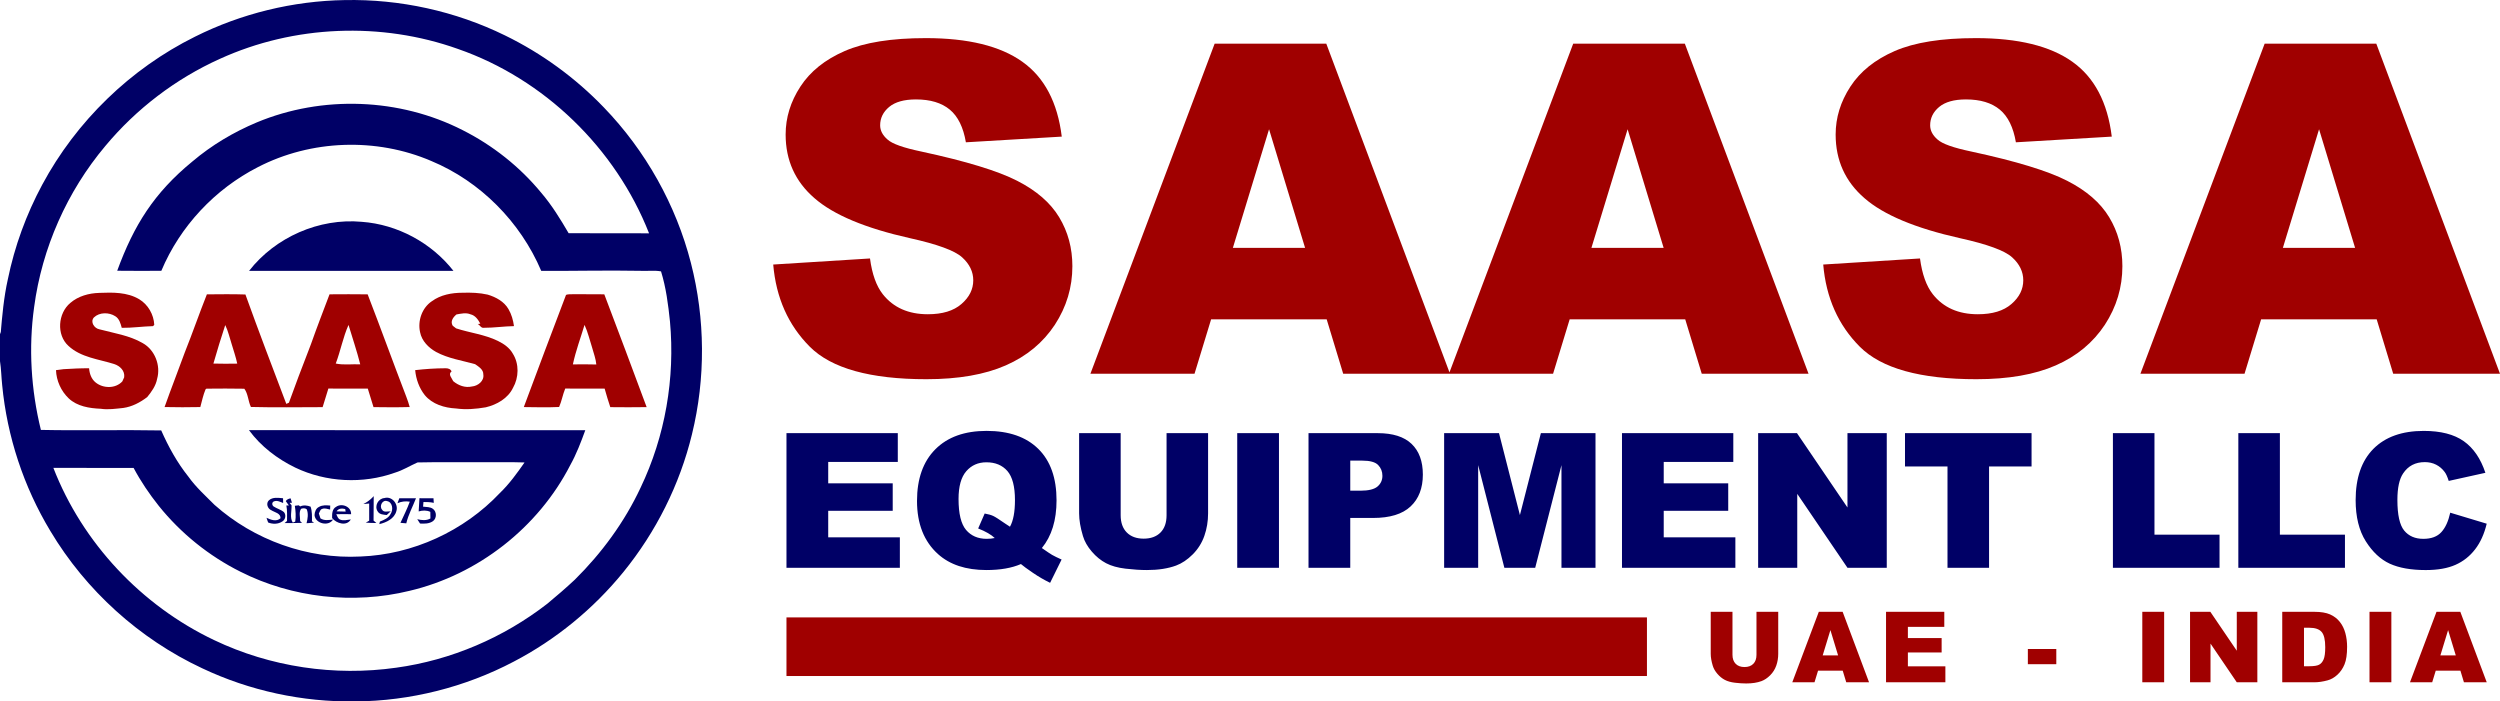 <?xml version="1.0" encoding="UTF-8"?>
<!DOCTYPE svg PUBLIC "-//W3C//DTD SVG 1.1//EN" "http://www.w3.org/Graphics/SVG/1.1/DTD/svg11.dtd">
<!-- Creator: CorelDRAW (Evaluation Version) -->
<svg xmlns="http://www.w3.org/2000/svg" xml:space="preserve" width="3.514in" height="0.986in" version="1.1" style="shape-rendering:geometricPrecision; text-rendering:geometricPrecision; image-rendering:optimizeQuality; fill-rule:evenodd; clip-rule:evenodd"
viewBox="0 0 2831.03 794.35"
 xmlns:xlink="http://www.w3.org/1999/xlink"
 xmlns:xodm="http://www.corel.com/coreldraw/odm/2003">
 <defs>
  <style type="text/css">
   <![CDATA[
    .fil2 {fill:#A00000}
    .fil0 {fill:#000066;fill-rule:nonzero}
    .fil1 {fill:#A00000;fill-rule:nonzero}
   ]]>
  </style>
 </defs>
 <g id="Layer_x0020_1">
  <g id="_2419978086064">
   <g>
    <path class="fil0" d="M220.79 41.55c52.49,-26.26 110.9,-40.49 169.58,-41.48 62.49,-1.23 125.26,12.49 181.42,39.99 41.73,20.33 79.81,48.09 111.98,81.55 47.29,48.97 81.72,110.29 98.65,176.23 16.24,63.26 16.75,130.52 1.17,193.97 -13.81,56.95 -40.74,110.61 -77.71,156.05 -34,41.73 -76.48,76.53 -124.21,101.41 -55.09,28.97 -117.14,44.54 -179.38,45.03 -59.65,0.8 -119.5,-12.02 -173.43,-37.6 -70.99,-33.23 -131.64,-88.1 -171.83,-155.4 -30.2,-50.09 -48.98,-107.01 -54.56,-165.24 -0.95,-9.02 -1.08,-18.12 -2.46,-27.09l0 -33.08 0.7 2.55c1.76,-20.88 3.62,-41.81 8.21,-62.31 7.65,-37.29 20.88,-73.45 38.91,-106.98 38.59,-71.86 99.87,-131.36 172.97,-167.6zm28.23 25.07l0 0c-49.97,22.53 -94.67,56.59 -129.75,98.7 -43.35,51.55 -71.69,115.55 -80.61,182.32 -6.47,46.32 -3.53,93.8 7.64,139.18 45.41,0.96 90.86,-0.27 136.27,0.6 8.18,18.51 18.05,36.43 30.71,52.27 8.46,11.92 19.42,21.72 29.67,32.03 44.75,39.87 105.32,61.59 165.25,58.48 59.31,-2.19 117.22,-28.82 157.91,-71.95 10.72,-10.31 19.41,-22.44 27.9,-34.57 -15.86,-0.57 -31.76,-0.12 -47.64,-0.25 -24.51,0.16 -49.07,-0.35 -73.57,0.24 -8.5,3.77 -16.48,8.83 -25.46,11.56 -36.45,13.06 -78.03,10.99 -112.96,-5.72 -20.37,-9.86 -39,-24.11 -52.46,-42.42 126.96,0.15 253.92,0 380.88,0.08 -4.89,13.48 -10.03,26.94 -17.01,39.51 -36.31,70.79 -104.62,124.14 -182.05,142.38 -63.74,15.57 -132.96,7.93 -191.54,-21.69 -35.67,-17.85 -67.4,-43.44 -92.39,-74.51 -10.72,-13.45 -20.41,-27.76 -28.49,-42.96 -30.29,-0.13 -60.6,0.08 -90.89,-0.1 32.98,85.01 99.87,156.04 182.14,195.09 63.66,30.4 136.36,41.16 206.16,31.21 62.1,-8.53 121.6,-34.04 171.08,-72.46 10.63,-8.77 21.06,-17.79 31.13,-27.2 30.47,-30.14 56.25,-65.24 74.44,-104.13 27.88,-58.23 39.24,-124.06 33.31,-188.29 -1.98,-19.09 -4.44,-38.34 -10.12,-56.71 -7.67,-1.41 -15.82,-0.19 -23.67,-0.63 -37.33,-0.72 -74.66,0.26 -111.99,0.06 -23.55,-55.39 -68.97,-101.38 -124.66,-124.51 -62.16,-26.65 -136.04,-24.05 -196.13,6.99 -48.66,24.81 -88.25,67.02 -109.41,117.43 -16.66,0.04 -33.32,0.18 -49.97,-0.06 18.86,-51.52 41.73,-88.16 85.11,-123.7 21.78,-18.48 46.64,-33.26 72.98,-44.3 74.11,-30.89 161.59,-27.71 233.13,8.8 34.06,17.2 64.66,41.4 88.92,70.86 12.02,14.04 21.74,29.89 31.04,45.8 30.35,0.27 60.72,0 91.09,0.14 -37.83,-96.28 -118.63,-174.8 -216.45,-208.79 -86.85,-30.95 -185.62,-27.03 -269.55,11.24z"/>
    <path class="fil0" d="M282.04 306.73c29.78,-38.16 79.35,-60 127.64,-55.55 40.36,2.94 78.87,23.7 103.81,55.54 -77.14,-0.03 -154.29,-0.09 -231.45,0.02z"/>
    <path class="fil0" d="M411.48 570.78c4.41,-2.24 8.44,-5.21 11.72,-8.95 -0.21,9.22 0.05,18.45 -0.18,27.68 1.05,0.9 2.12,1.82 3.18,2.73 -4.01,0.03 -8,-0.06 -11.99,-0.42 1.27,-0.75 2.57,-1.5 3.86,-2.22 -0.08,-6.47 0.01,-12.94 0,-19.4 -2.21,0.17 -4.4,0.36 -6.59,0.57z"/>
    <path class="fil0" d="M304.54 566.52c4.37,-3.87 10.69,-2.76 16,-2.31 0.03,1.79 0.06,3.57 0.1,5.38 -3.24,-1.23 -6.74,-3.23 -10.27,-1.88 -2.66,0.98 -2.61,4.23 -0.54,5.79 3.72,2.51 8.33,3.51 11.77,6.49 2.67,3.27 1.62,8.63 -2.09,10.63 -4.67,3.08 -10.78,3.08 -15.85,1.05 -0.76,-1.73 -1.26,-3.57 -1.85,-5.34 4.82,2.3 11.18,4.74 15.79,0.6 0.36,-5.84 -6.56,-6.66 -10.34,-9.14 -4.32,-1.73 -6.36,-7.88 -2.73,-11.26z"/>
    <path class="fil0" d="M323.62 567.48c1.19,-2 3.3,-2.73 5.44,-3.17 0.37,1.25 1.14,3.74 1.53,4.99l-2.7 0.16c0.75,0.88 1.48,1.77 2.24,2.67 0.39,6.41 -2.28,14.04 1.41,19.65 0.69,-0.27 2.09,-0.82 2.77,-1.1 0.96,-5.94 0.47,-12.02 -0.45,-17.94 1.11,-0.13 3.35,-0.39 4.46,-0.52 0.41,0.31 1.19,0.93 1.58,1.25 3.9,-1.76 7.94,-1.19 11.83,0.27 1.82,5.36 1.58,11.03 1.53,16.61 0.6,0.38 1.77,1.14 2.36,1.52 -2.82,0.23 -5.66,0.45 -8.48,0.65 1.29,-5.1 2.25,-10.72 0.23,-15.76 -1.83,-1.53 -4.33,-1.38 -6.44,-0.57 -2.76,4.07 -0.95,9.37 -1.04,13.96 0.54,0.48 1.64,1.47 2.18,1.95 -6.61,0.11 -13.21,0.33 -19.81,0.21 0.69,-0.59 2.09,-1.76 2.78,-2.34 0,-5.87 0.36,-11.78 -0.75,-17.56l2.81 -0.04c-1.14,-1.64 -2.3,-3.27 -3.45,-4.88z"/>
    <path class="fil0" d="M427.57 578.95c-3.78,-6 0.69,-14.44 7.72,-14.95 8.46,-2.54 16.08,6.72 13.57,14.72 -2.3,8.74 -11.27,12.89 -19.33,14.82 0.18,-0.72 0.51,-2.18 0.68,-2.9 4.71,-1.89 9.89,-4.02 12.25,-8.9 3.02,-4.62 2.1,-13.09 -4.1,-14.29 -5.31,-1.83 -9.07,5.74 -5.79,9.59 1.98,3.66 6.68,1.83 9.86,1.98 -1.13,1.05 -3.38,3.15 -4.5,4.2 -3.74,-0.41 -8.29,-0.53 -10.34,-4.28z"/>
    <path class="fil0" d="M452.18 564.27c6.29,-0.03 12.58,-0.1 18.88,0 -3.65,9.46 -8.67,18.43 -10.97,28.36 -2.22,-0.19 -4.41,-0.39 -6.62,-0.57 3.66,-7.93 7.58,-15.75 10.6,-23.96 -4.76,-0.74 -9.58,-0.31 -13.98,1.77 0.53,-1.4 1.56,-4.21 2.09,-5.6z"/>
    <path class="fil0" d="M474.99 564.19c5.3,0.05 10.6,0.08 15.9,0.08 0.1,1.71 0.21,3.44 0.33,5.16 -3.84,-0.86 -7.77,-1.03 -11.68,-0.96 -0.16,1.74 -0.31,3.5 -0.45,5.27 3.75,0.49 8,0.1 11.2,2.52 4.37,3.23 4.41,10.63 0.03,13.87 -4.25,3.02 -9.67,2.99 -14.65,2.72 -1.05,-1.65 -2.1,-3.27 -3.15,-4.89 4.97,1.17 10.25,1.79 14.89,-0.84 0.04,-2.51 0.02,-5.01 -0.1,-7.49 -4.22,-1.98 -8.81,-1.79 -13.2,-0.49 0.23,-4.99 0.51,-9.97 0.89,-14.94z"/>
    <path class="fil0" d="M361.32 573.98c3.84,-2.24 8.38,-1.83 12.63,-1.48 -0.03,1.13 -0.08,3.39 -0.1,4.52 -2.97,-0.55 -6.1,-1.99 -9.08,-0.7 -2.33,0.63 -2.6,3.41 -3.69,5.19 0.62,1.81 1.21,3.66 1.81,5.49 4.31,2.88 9.46,1.85 14.28,1.34 -5.13,8.27 -20.16,4.58 -20.99,-5.01 0.15,-3.63 1.58,-7.76 5.15,-9.34z"/>
    <path class="fil0" d="M380.73 573.85c6.49,-4.47 17.25,-0.03 16.86,8.44 -5.6,-0.09 -11.21,-0.24 -16.8,0.03 1.14,2.19 1.85,5.07 4.43,6.07 3.84,1.66 8.09,0.15 12.07,-0.14 -4.8,8.03 -16.21,4.56 -21.19,-1.55 -0.12,-4.61 -0.08,-10.4 4.64,-12.85zm0.43 5.19l0 0c3.39,0.15 6.8,0.22 10.21,0.28 -0.1,-0.72 -0.31,-2.16 -0.42,-2.88 -3.68,-0.93 -7.52,-0.86 -9.79,2.6z"/>
   </g>
   <g>
    <path class="fil1" d="M112.32 331.66c15.31,-0.62 31.75,-0.93 45.36,7.21 10.01,6.05 16.45,17.29 17.01,28.95 -0.35,0.37 -1.05,1.11 -1.41,1.49 -11.81,0.29 -23.55,2.06 -35.4,1.92 -1.34,-4.88 -2.72,-10.29 -7.34,-13.15 -7.15,-4.61 -17.91,-4.65 -24.19,1.4 -4.51,5.07 0.48,12.46 6.3,13.44 16.53,4.41 34.02,6.92 49.01,15.65 13.75,7.66 20.52,25.3 16.3,40.31 -1.44,7.95 -6.26,14.64 -11.26,20.78 -7.96,6.06 -17.13,10.93 -27.16,12.31 -8.48,0.87 -17,2.19 -25.52,0.91 -12.73,-0.54 -26.59,-2.7 -36.22,-11.77 -8.65,-8.24 -13.96,-20.01 -14.38,-31.96 2.88,-0.3 5.75,-0.66 8.6,-1.11 9.62,-0.57 19.24,-1.08 28.88,-1.02 0.43,5.97 2.54,12.19 7.37,16.06 8.54,6.95 22.56,7.19 30.28,-1.2 0.64,-1.56 1.34,-3.11 2.07,-4.62 1.04,-7.4 -4.83,-12.93 -11.32,-15.03 -17.65,-5.58 -37.59,-7.4 -51.77,-20.53 -13.88,-12.58 -11.92,-37.05 2.15,-48.7 8.96,-7.72 20.99,-11.02 32.63,-11.33z"/>
    <path class="fil1" d="M488.93 341.19c10.01,-7.4 22.73,-9.68 34.93,-9.69 9.5,-0.29 19.06,0 28.37,2.12 9.26,2.78 18.57,7.74 23.55,16.38 3.48,5.88 5.32,12.58 6.26,19.3 -11.42,0.19 -22.74,1.93 -34.17,1.89 -3.18,0.53 -4.37,-3.11 -6.86,-4.28 0.72,-0.09 2.18,-0.27 2.91,-0.36 -2.46,-4.6 -5.7,-9.37 -11.09,-10.61 -5.16,-2.18 -10.66,-0.75 -15.91,0.14 -3.81,3.15 -7.23,7.82 -4.26,12.77 1.27,0.99 2.57,1.99 3.84,3 15.64,5.07 32.38,6.9 47.3,14.2 6.76,3.29 13.28,7.8 16.99,14.53 7.23,11.48 6.82,26.94 0.16,38.59 -5.75,11.99 -18.33,19.11 -30.85,22.07 -11.11,1.91 -22.46,2.87 -33.67,1.32 -13,-0.66 -26.8,-4.74 -35.38,-15.1 -6.38,-8.05 -9.97,-18.12 -10.9,-28.31 11.41,-1.32 22.88,-2.09 34.37,-2.12 2.73,-0.09 5.85,0.77 6.82,3.63 -4.34,3.12 0.39,7.46 1.89,10.99 5.85,4.88 13.54,7.79 21.18,6.01 6.71,-0.57 14.11,-6.22 12.91,-13.6 0.18,-5.69 -5.29,-8.81 -9.32,-11.68 -14.8,-4.16 -30.38,-6.39 -44.09,-13.78 -8.57,-4.76 -16.3,-12.49 -18.21,-22.42 -2.87,-12.88 2.15,-27.49 13.21,-34.98z"/>
    <path class="fil1" d="M234.3 333.32c14.54,-0.08 29.09,-0.36 43.62,0.16 14.93,41.47 30.66,82.66 46.29,123.88 0.75,-0.34 2.22,-1.01 2.97,-1.34 7.06,-19.81 14.64,-39.46 22.2,-59.08 1.02,-2.49 2.01,-5.01 2.88,-7.56 6.62,-18.83 13.88,-37.42 20.91,-56.1 14.38,-0.12 28.78,-0.15 43.16,0.03 14.89,38.5 28.9,77.33 43.73,115.87 1.52,3.84 2.75,7.78 3.9,11.75 -13.66,0.41 -27.34,0.29 -41,0.09 -2.19,-6.99 -4.26,-14.02 -6.47,-21 -14.87,0.01 -29.77,0.1 -44.64,-0.02 -2.09,7.04 -4.34,14.03 -6.5,21.05 -27.06,0.06 -54.16,0.49 -81.21,-0.2 -3.2,-6.56 -3.11,-14.8 -7.45,-20.66 -14.31,-0.3 -28.64,-0.19 -42.94,-0.06l-0.98 0.76c-2.69,6.43 -4.13,13.35 -5.93,20.07 -13.49,0.24 -26.99,0.35 -40.47,-0.02 7.31,-20.77 15.46,-41.25 22.94,-61.98 8.69,-21.75 16.32,-43.9 24.98,-65.67zm20.76 34.81l0 0c-4.8,14.41 -9.16,28.98 -13.39,43.57 8.99,0.24 18,0.24 26.99,0.06 -1.59,-7.57 -4.2,-14.85 -6.36,-22.26 -2.36,-7.15 -3.87,-14.59 -7.23,-21.38zm125.16 43.55l0 0c9.11,1.93 18.49,0.45 27.72,0.9 -3.77,-15.07 -8.84,-29.77 -13.27,-44.64 -6.27,14.05 -8.99,29.38 -14.46,43.74z"/>
    <path class="fil1" d="M640.97 333.93c2.3,-0.93 4.88,-0.62 7.31,-0.75 12.01,0.06 24.02,-0.06 36.03,0.1 16.18,42.51 32.12,85.09 47.96,127.74 -13.74,0.2 -27.45,0.21 -41.17,0.03 -2.32,-6.94 -4.44,-13.93 -6.39,-20.97 -14.89,-0.06 -29.77,0.06 -44.64,-0.09 -2.81,6.78 -3.98,14.16 -6.92,20.88 -13.31,0.63 -26.66,0.25 -39.99,0.1 15.81,-42.4 31.7,-84.78 47.82,-127.05zm20.97 33.95l0 0c-4.47,14.89 -10,29.54 -13.21,44.76 8.84,-0.09 17.7,-0.19 26.55,0.1 -0.6,-6.45 -2.94,-12.53 -4.64,-18.73 -2.85,-8.72 -4.85,-17.77 -8.71,-26.13z"/>
   </g>
   <path class="fil1" d="M875.58 299.55l109.62 -6.87c2.35,17.75 7.22,31.32 14.53,40.54 11.92,15.05 28.89,22.62 50.98,22.62 16.44,0 29.15,-3.83 38.02,-11.57 8.96,-7.74 13.4,-16.7 13.4,-26.88 0,-9.66 -4.17,-18.36 -12.61,-26.01 -8.44,-7.66 -28.1,-14.79 -58.99,-21.66 -50.63,-11.31 -86.66,-26.45 -108.23,-45.33 -21.75,-18.79 -32.63,-42.8 -32.63,-72.04 0,-19.14 5.57,-37.24 16.7,-54.29 11.14,-17.14 27.84,-30.54 50.2,-40.28 22.36,-9.75 52.98,-14.62 91.88,-14.62 47.76,0 84.13,8.87 109.19,26.71 25.06,17.75 39.93,46.02 44.72,84.83l-108.58 6.44c-2.87,-16.97 -8.96,-29.32 -18.18,-36.98 -9.31,-7.74 -22.1,-11.57 -38.37,-11.57 -13.4,0 -23.58,2.87 -30.36,8.52 -6.79,5.66 -10.18,12.62 -10.18,20.79 0,5.92 2.78,11.22 8.26,16.01 5.31,4.96 18.18,9.48 38.54,13.74 50.46,10.87 86.57,21.92 108.32,33.06 21.84,11.13 37.76,24.88 47.68,41.41 9.92,16.44 14.88,34.89 14.88,55.33 0,23.92 -6.61,46.02 -19.83,66.29 -13.31,20.19 -31.76,35.58 -55.59,46.02 -23.75,10.44 -53.68,15.66 -89.87,15.66 -63.51,0 -107.54,-12.27 -131.98,-36.72 -24.45,-24.45 -38.28,-55.51 -41.5,-93.18zm626.76 62.03l-130.85 0 -18.79 61.6 -117.89 0 140.68 -373.76 126.41 0 140.07 373.76 -120.93 0 -18.7 -61.6zm-24.45 -80.91l-40.8 -134.33 -40.98 134.33 81.78 0zm430.48 80.91l-130.85 0 -18.79 61.6 -117.89 0 140.68 -373.76 126.41 0 140.07 373.76 -120.93 0 -18.7 -61.6zm-24.45 -80.91l-40.8 -134.33 -40.98 134.33 81.78 0zm180.7 18.88l109.62 -6.87c2.35,17.75 7.22,31.32 14.53,40.54 11.92,15.05 28.89,22.62 50.98,22.62 16.44,0 29.15,-3.83 38.02,-11.57 8.96,-7.74 13.4,-16.7 13.4,-26.88 0,-9.66 -4.17,-18.36 -12.61,-26.01 -8.44,-7.66 -28.1,-14.79 -58.99,-21.66 -50.63,-11.31 -86.66,-26.45 -108.23,-45.33 -21.75,-18.79 -32.63,-42.8 -32.63,-72.04 0,-19.14 5.57,-37.24 16.7,-54.29 11.14,-17.14 27.84,-30.54 50.2,-40.28 22.36,-9.75 52.98,-14.62 91.88,-14.62 47.76,0 84.13,8.87 109.19,26.71 25.06,17.75 39.93,46.02 44.72,84.83l-108.58 6.44c-2.87,-16.97 -8.96,-29.32 -18.18,-36.98 -9.31,-7.74 -22.1,-11.57 -38.37,-11.57 -13.4,0 -23.58,2.87 -30.36,8.52 -6.79,5.66 -10.18,12.62 -10.18,20.79 0,5.92 2.78,11.22 8.26,16.01 5.31,4.96 18.18,9.48 38.54,13.74 50.46,10.87 86.57,21.92 108.32,33.06 21.84,11.13 37.76,24.88 47.68,41.41 9.92,16.44 14.88,34.89 14.88,55.33 0,23.92 -6.61,46.02 -19.83,66.29 -13.31,20.19 -31.76,35.58 -55.59,46.02 -23.75,10.44 -53.68,15.66 -89.87,15.66 -63.51,0 -107.54,-12.27 -131.98,-36.72 -24.45,-24.45 -38.28,-55.51 -41.5,-93.18zm626.76 62.03l-130.85 0 -18.79 61.6 -117.89 0 140.68 -373.76 126.41 0 140.07 373.76 -120.93 0 -18.7 -61.6zm-24.45 -80.91l-40.8 -134.33 -40.98 134.33 81.78 0z"/>
   <path class="fil0" d="M890.61 490.5l126.06 0 0 32.58 -78.79 0 0 24.28 73.04 0 0 31.09 -73.04 0 0 30.02 81.13 0 0 34.5 -128.4 0 0 -152.46zm289.2 130.1c5.86,4.08 9.69,6.67 11.5,7.7 2.66,1.53 6.32,3.3 10.86,5.32l-13.02 26.37c-6.56,-3.19 -13.09,-6.95 -19.52,-11.36 -6.46,-4.4 -10.97,-7.7 -13.52,-9.9 -10.4,4.51 -23.42,6.78 -39.11,6.78 -23.17,0 -41.45,-6.04 -54.83,-18.1 -15.83,-14.27 -23.74,-34.32 -23.74,-60.15 0,-25.09 6.92,-44.58 20.76,-58.49 13.84,-13.88 33.15,-20.83 57.99,-20.83 25.3,0 44.82,6.78 58.59,20.37 13.77,13.56 20.66,33 20.66,58.27 0,22.5 -5.54,40.49 -16.61,54.02zm-36.09 -24.17c3.76,-6.71 5.64,-16.75 5.64,-30.13 0,-15.37 -2.87,-26.34 -8.59,-32.93 -5.75,-6.57 -13.63,-9.87 -23.71,-9.87 -9.41,0 -17,3.37 -22.82,10.08 -5.85,6.71 -8.77,17.21 -8.77,31.48 0,16.64 2.84,28.32 8.52,35.03 5.71,6.71 13.52,10.08 23.42,10.08 3.2,0 6.21,-0.32 9.05,-0.92 -3.97,-3.83 -10.22,-7.42 -18.77,-10.82l7.38 -16.93c4.19,0.75 7.45,1.7 9.76,2.8 2.34,1.1 6.89,4.01 13.67,8.73 1.6,1.1 3.34,2.24 5.22,3.41zm177.27 -105.93l47.06 0 0 90.82c0,8.98 -1.42,17.5 -4.22,25.48 -2.8,8.02 -7.21,15.01 -13.2,21.01 -6,6 -12.28,10.18 -18.84,12.63 -9.16,3.37 -20.16,5.08 -32.97,5.08 -7.42,0 -15.51,-0.53 -24.27,-1.56 -8.77,-1.03 -16.11,-3.09 -22,-6.17 -5.89,-3.09 -11.29,-7.45 -16.15,-13.13 -4.9,-5.68 -8.23,-11.53 -10.04,-17.57 -2.91,-9.69 -4.36,-18.28 -4.36,-25.76l0 -90.82 47.06 0 0 92.98c0,8.3 2.31,14.8 6.89,19.45 4.61,4.68 11,7.03 19.16,7.03 8.06,0 14.41,-2.31 19.02,-6.92 4.58,-4.58 6.89,-11.11 6.89,-19.55l0 -92.98zm80.06 0l47.27 0 0 152.46 -47.27 0 0 -152.46zm80.74 0l78.36 0c17.07,0 29.85,4.04 38.36,12.17 8.48,8.13 12.74,19.7 12.74,34.71 0,15.4 -4.65,27.47 -13.91,36.13 -9.26,8.7 -23.42,13.02 -42.45,13.02l-25.84 0 0 56.43 -47.27 0 0 -152.46zm47.27 65.16l11.6 0c9.16,0 15.58,-1.6 19.27,-4.75 3.69,-3.16 5.53,-7.21 5.53,-12.14 0,-4.79 -1.6,-8.84 -4.82,-12.17 -3.2,-3.34 -9.23,-5 -18.1,-5l-13.48 0 0 34.07zm106.29 -65.16l62.14 0 23.67 92.77 23.74 -92.77 61.86 0 0 152.46 -38.54 0 0 -116.23 -29.74 116.23 -34.92 0 -29.67 -116.23 0 116.23 -38.54 0 0 -152.46zm201.4 0l126.06 0 0 32.58 -78.79 0 0 24.28 73.04 0 0 31.09 -73.04 0 0 30.02 81.13 0 0 34.5 -128.4 0 0 -152.46zm154.2 0l43.97 0 57.17 84.18 0 -84.18 44.5 0 0 152.46 -44.5 0 -56.86 -83.72 0 83.72 -44.29 0 0 -152.46zm166.3 0l143.31 0 0 37.69 -48.13 0 0 114.77 -47.06 0 0 -114.77 -48.13 0 0 -37.69zm235.43 0l47.06 0 0 114.99 73.68 0 0 37.48 -120.74 0 0 -152.46zm142.03 0l47.06 0 0 114.99 73.68 0 0 37.48 -120.74 0 0 -152.46zm239.95 90.07l41.31 12.46c-2.77,11.57 -7.13,21.26 -13.13,29 -5.96,7.77 -13.35,13.63 -22.22,17.57 -8.84,3.94 -20.09,5.93 -33.75,5.93 -16.61,0 -30.13,-2.41 -40.67,-7.21 -10.5,-4.83 -19.55,-13.31 -27.19,-25.41 -7.63,-12.1 -11.46,-27.65 -11.46,-46.53 0,-25.2 6.71,-44.57 20.12,-58.13 13.45,-13.52 32.44,-20.3 57,-20.3 19.2,0 34.32,3.87 45.32,11.64 10.97,7.77 19.16,19.7 24.49,35.81l-41.52 9.19c-1.46,-4.61 -2.98,-7.99 -4.58,-10.11 -2.66,-3.59 -5.89,-6.35 -9.69,-8.27 -3.83,-1.95 -8.09,-2.91 -12.81,-2.91 -10.72,0 -18.91,4.29 -24.59,12.85 -4.29,6.35 -6.46,16.36 -6.46,29.95 0,16.89 2.56,28.43 7.7,34.71 5.14,6.24 12.35,9.37 21.65,9.37 9.01,0 15.83,-2.52 20.44,-7.6 4.61,-5.04 7.95,-12.38 10.04,-22z"/>
   <path class="fil1" d="M1989.06 692.83l24.63 0 0 47.53c0,4.7 -0.74,9.16 -2.21,13.33 -1.47,4.2 -3.77,7.86 -6.91,11 -3.14,3.14 -6.43,5.33 -9.86,6.61 -4.79,1.77 -10.55,2.66 -17.26,2.66 -3.88,0 -8.12,-0.28 -12.7,-0.82 -4.59,-0.54 -8.43,-1.62 -11.51,-3.23 -3.09,-1.62 -5.91,-3.9 -8.45,-6.87 -2.56,-2.97 -4.31,-6.04 -5.25,-9.19 -1.53,-5.07 -2.29,-9.56 -2.29,-13.48l0 -47.53 24.63 0 0 48.66c0,4.34 1.21,7.74 3.6,10.18 2.41,2.45 5.76,3.68 10.03,3.68 4.22,0 7.54,-1.21 9.95,-3.62 2.4,-2.4 3.6,-5.81 3.6,-10.23l0 -48.66zm97.65 66.64l-27.93 0 -4.01 13.15 -25.16 0 30.03 -79.79 26.99 0 29.9 79.79 -25.82 0 -3.99 -13.15zm-5.22 -17.27l-8.71 -28.68 -8.75 28.68 17.46 0zm54.28 -49.37l65.97 0 0 17.05 -41.23 0 0 12.7 38.22 0 0 16.27 -38.22 0 0 15.71 42.46 0 0 18.05 -67.2 0 0 -79.79zm160.6 42.12l32.21 0 0 17.16 -32.21 0 0 -17.16zm129.6 -42.12l24.74 0 0 79.79 -24.74 0 0 -79.79zm54.06 0l23.01 0 29.92 44.05 0 -44.05 23.29 0 0 79.79 -23.29 0 -29.75 -43.81 0 43.81 -23.18 0 0 -79.79zm104.41 0l36.65 0c7.21,0 13.06,0.99 17.5,2.93 4.44,1.97 8.12,4.78 11.03,8.43 2.9,3.68 5,7.93 6.3,12.8 1.32,4.87 1.97,10.01 1.97,15.45 0,8.52 -0.96,15.14 -2.91,19.83 -1.93,4.7 -4.62,8.64 -8.08,11.81 -3.45,3.17 -7.15,5.29 -11.11,6.35 -5.4,1.45 -10.31,2.17 -14.69,2.17l-36.65 0 0 -79.79zm24.63 18.05l0 43.57 6.05 0c5.16,0 8.84,-0.58 11.03,-1.71 2.17,-1.15 3.88,-3.14 5.12,-5.98 1.25,-2.86 1.86,-7.47 1.86,-13.86 0,-8.45 -1.38,-14.23 -4.14,-17.35 -2.77,-3.12 -7.35,-4.68 -13.76,-4.68l-6.17 0zm74.19 -18.05l24.74 0 0 79.79 -24.74 0 0 -79.79zm102.93 66.64l-27.93 0 -4.01 13.15 -25.16 0 30.03 -79.79 26.99 0 29.9 79.79 -25.82 0 -3.99 -13.15zm-5.22 -17.27l-8.71 -28.68 -8.75 28.68 17.46 0z"/>
   <polygon class="fil2" points="1865.02,699.15 890.61,699.15 890.61,765.52 1865.02,765.52 "/>
  </g>
 </g>
</svg>
